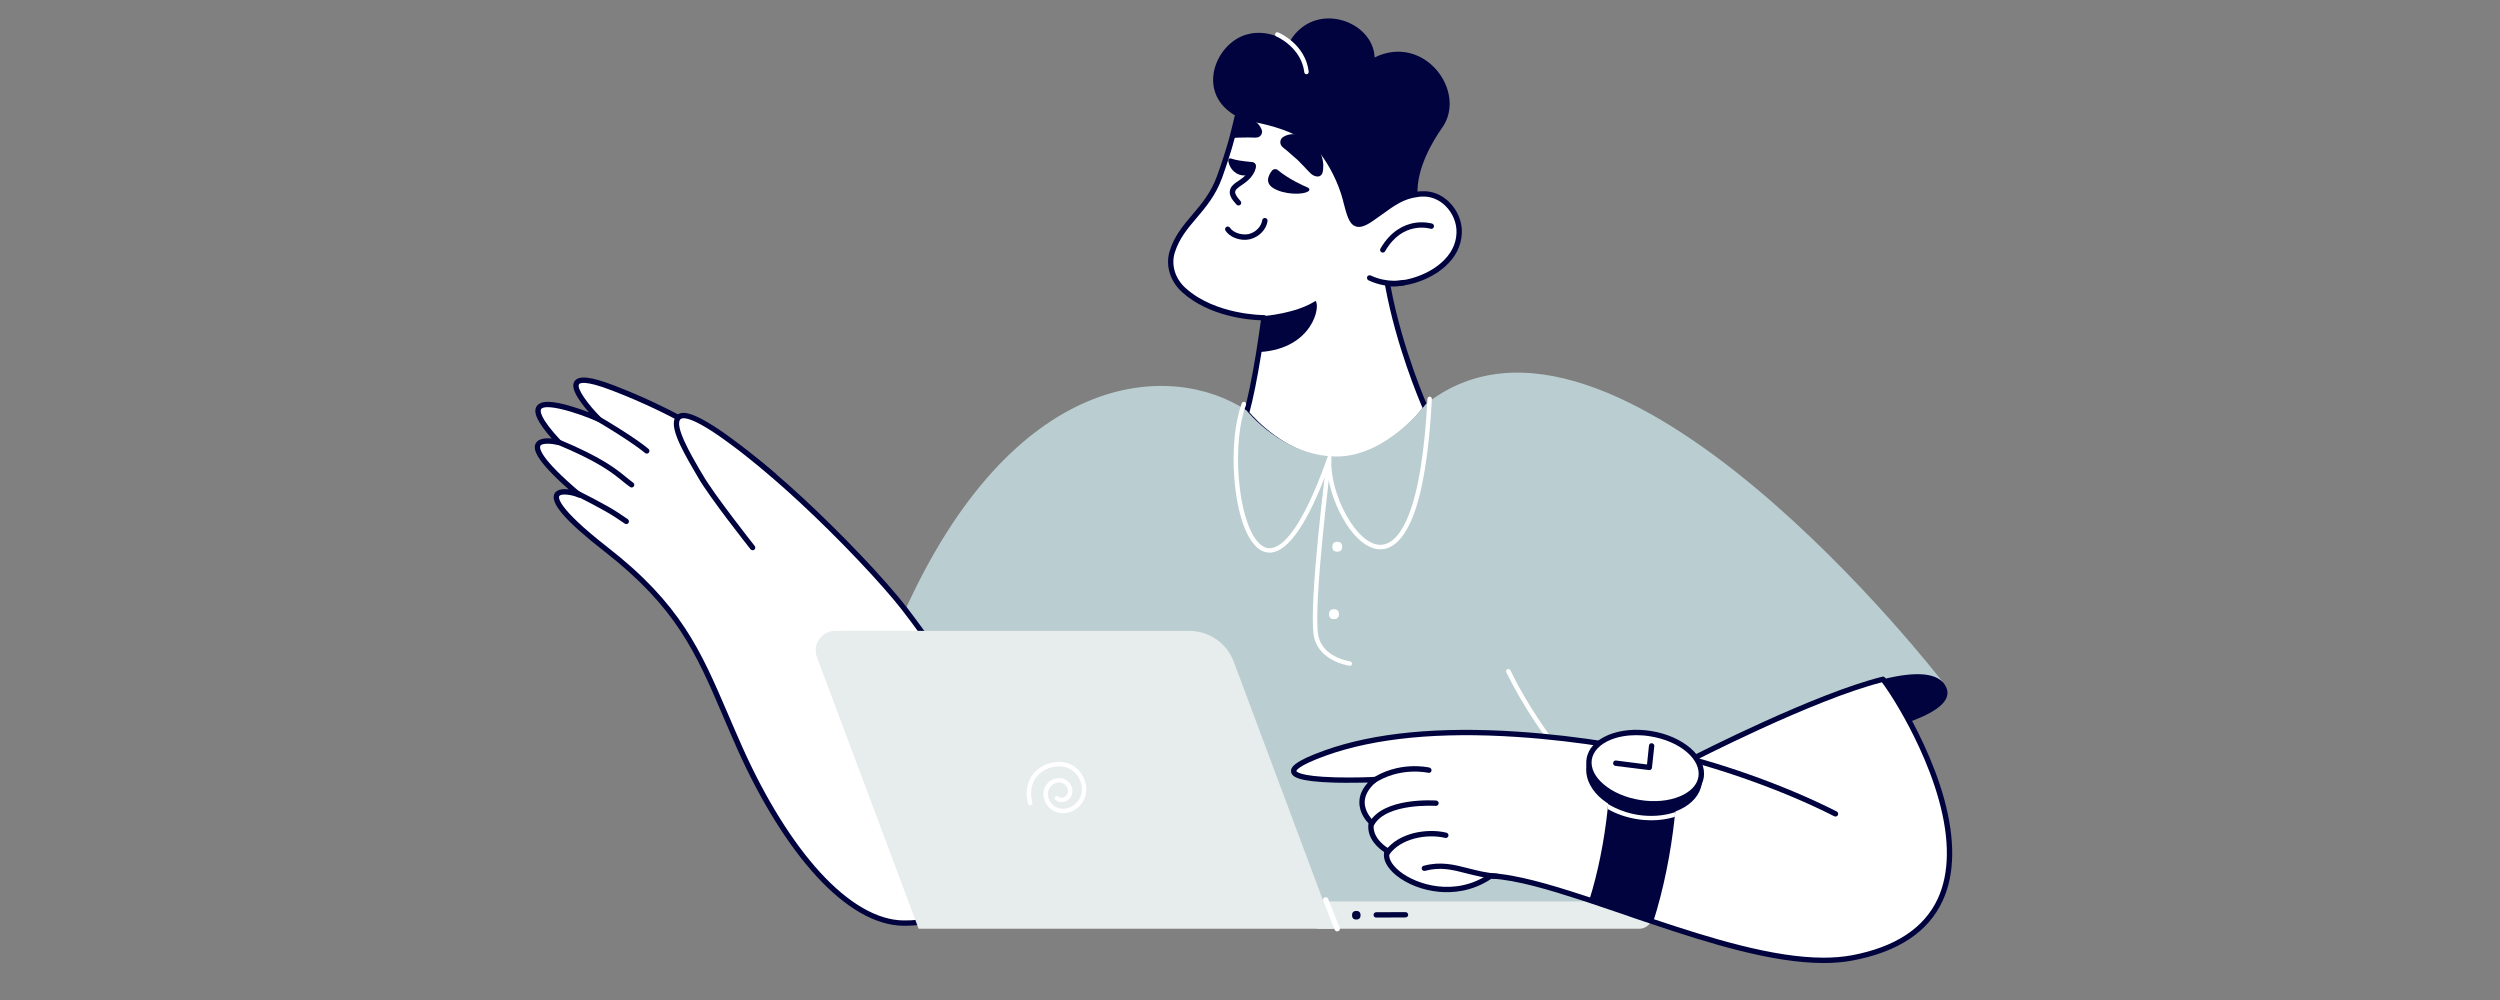 <svg version="1.2" preserveAspectRatio="xMidYMid meet" height="40" viewBox="0 0 75 30" zoomAndPan="magnify" width="100" xmlns:xlink="http://www.w3.org/1999/xlink" xmlns="http://www.w3.org/2000/svg"><rect x="0" y="0" width="75" height="30" fill="#808080" stroke="none"/><g id="a5e0d89404"><path d="M 43.262 3.836 C 42.984 4.227 42.488 5.059 42.527 5.828 C 42.527 5.836 42.527 5.844 42.527 5.852 C 41.836 6.012 40.352 7.32 40.352 7.32 C 40.352 7.32 39.852 6.586 39.223 5.754 C 39.172 5.688 39.117 5.617 39.062 5.551 C 38.66 5.023 38.211 4.48 37.812 4.074 C 37.551 3.812 37.312 3.605 37.117 3.5 C 37.113 3.5 37.113 3.5 37.109 3.496 C 35.855 2.82 36.445 1.316 37.387 1.039 C 37.742 0.93 38.254 0.973 38.66 1.301 C 38.672 1.277 38.688 1.25 38.703 1.227 C 39.445 0 41.199 0.621 41.238 1.723 C 42.73 0.992 44.031 2.758 43.262 3.836 Z M 43.262 3.836" style="stroke:none;fill-rule:nonzero;fill:#00033e;fill-opacity:1;"></path><path d="M 39.195 2.227 C 39.16 2.227 39.133 2.203 39.129 2.168 C 39.039 1.418 38.301 1.098 38.293 1.094 C 38.258 1.082 38.242 1.043 38.258 1.008 C 38.27 0.973 38.309 0.957 38.344 0.973 C 38.379 0.984 39.164 1.324 39.262 2.152 C 39.266 2.188 39.238 2.223 39.203 2.227 C 39.199 2.227 39.195 2.227 39.195 2.227 Z M 39.195 2.227" style="stroke:none;fill-rule:nonzero;fill:#ffffff;fill-opacity:1;"></path><path d="M 43.777 6.992 C 43.734 8.051 42.395 8.574 41.625 8.508 C 41.629 8.539 41.633 8.57 41.641 8.602 C 42 10.535 42.773 12.258 42.773 12.258 C 41.746 13.543 40.734 13.883 39.867 13.805 C 38.52 13.68 37.531 12.555 37.406 12.406 C 37.406 12.406 37.402 12.402 37.402 12.402 L 37.402 12.398 C 37.398 12.398 37.398 12.398 37.398 12.395 C 37.395 12.391 37.395 12.391 37.395 12.391 C 37.527 11.922 37.66 11.211 37.758 10.613 C 37.855 10.016 37.922 9.531 37.922 9.531 C 37.922 9.531 36.453 9.543 35.523 8.711 C 35.164 8.391 35.047 7.938 35.168 7.559 C 35.441 6.664 36.215 6.336 36.59 5.305 C 36.762 4.824 36.879 4.445 36.957 4.145 C 37.035 3.867 37.082 3.656 37.117 3.5 C 37.242 3.516 37.379 3.535 37.52 3.559 C 38.031 3.648 38.613 3.809 39.078 4.074 C 39.211 4.148 39.332 4.23 39.441 4.324 C 39.535 4.406 39.621 4.492 39.691 4.59 C 39.93 4.898 40.227 5.434 40.371 6.004 C 40.531 6.645 40.602 6.938 41.145 6.562 C 41.688 6.184 41.984 5.898 42.527 5.828 C 42.566 5.824 42.609 5.82 42.652 5.816 C 43.289 5.777 43.801 6.391 43.777 6.992 Z M 43.777 6.992" style="stroke:none;fill-rule:nonzero;fill:#ffffff;fill-opacity:1;"></path><path d="M 40.105 13.895 C 40.023 13.895 39.945 13.891 39.863 13.883 C 39.863 13.883 39.859 13.883 39.855 13.883 C 38.477 13.758 37.457 12.59 37.348 12.457 C 37.344 12.457 37.344 12.457 37.344 12.457 L 37.34 12.453 C 37.34 12.453 37.34 12.449 37.34 12.449 C 37.336 12.449 37.336 12.445 37.332 12.441 C 37.316 12.422 37.309 12.395 37.316 12.367 C 37.426 11.992 37.551 11.379 37.68 10.602 C 37.75 10.16 37.805 9.777 37.828 9.609 C 37.484 9.598 36.285 9.504 35.469 8.77 C 35.102 8.441 34.957 7.965 35.09 7.531 C 35.23 7.078 35.492 6.77 35.77 6.441 C 36.043 6.121 36.328 5.785 36.512 5.277 C 36.66 4.867 36.781 4.488 36.883 4.121 C 36.941 3.895 36.984 3.715 37.02 3.57 L 37.039 3.484 C 37.051 3.445 37.086 3.418 37.125 3.422 C 37.262 3.438 37.398 3.457 37.535 3.48 C 37.973 3.559 38.605 3.711 39.121 4.004 C 39.121 4.004 39.121 4.008 39.121 4.008 C 39.262 4.086 39.383 4.172 39.492 4.262 C 39.492 4.262 39.492 4.266 39.492 4.266 C 39.594 4.352 39.684 4.441 39.758 4.539 C 39.992 4.848 40.297 5.387 40.449 5.984 L 40.453 6.004 C 40.539 6.336 40.605 6.598 40.719 6.641 C 40.793 6.668 40.918 6.621 41.098 6.496 C 41.195 6.426 41.285 6.363 41.367 6.301 C 41.766 6.016 42.051 5.809 42.516 5.75 C 42.555 5.742 42.598 5.738 42.645 5.738 C 42.949 5.719 43.242 5.832 43.473 6.059 C 43.727 6.309 43.871 6.656 43.855 6.996 C 43.84 7.375 43.664 7.723 43.344 8.004 C 42.859 8.43 42.188 8.605 41.719 8.594 C 42.074 10.492 42.836 12.207 42.844 12.223 C 42.855 12.25 42.852 12.285 42.836 12.309 C 41.996 13.363 41.078 13.895 40.105 13.895 Z M 39.891 13.727 C 39.902 13.73 39.914 13.738 39.926 13.746 C 39.914 13.738 39.902 13.73 39.891 13.727 Z M 39.875 13.723 C 40.871 13.812 41.812 13.316 42.68 12.246 C 42.555 11.961 41.887 10.367 41.562 8.617 C 41.555 8.59 41.551 8.562 41.547 8.535 L 41.543 8.523 C 41.539 8.5 41.547 8.473 41.562 8.453 C 41.582 8.438 41.605 8.426 41.629 8.43 C 42.078 8.469 42.773 8.293 43.238 7.883 C 43.527 7.629 43.684 7.328 43.695 6.988 C 43.707 6.695 43.582 6.391 43.363 6.176 C 43.164 5.98 42.91 5.883 42.656 5.898 C 42.613 5.898 42.574 5.902 42.535 5.91 C 42.113 5.961 41.84 6.16 41.461 6.434 C 41.375 6.496 41.289 6.559 41.191 6.625 C 40.957 6.789 40.793 6.84 40.664 6.789 C 40.469 6.719 40.402 6.449 40.297 6.047 L 40.293 6.023 C 40.145 5.449 39.855 4.934 39.629 4.637 C 39.562 4.551 39.48 4.465 39.387 4.387 C 39.387 4.387 39.387 4.383 39.387 4.383 C 39.285 4.301 39.168 4.219 39.039 4.145 C 39.039 4.145 39.039 4.145 39.035 4.141 C 38.543 3.859 37.934 3.715 37.508 3.641 C 37.398 3.621 37.289 3.605 37.18 3.59 L 37.176 3.609 C 37.141 3.754 37.098 3.938 37.035 4.164 C 36.938 4.535 36.812 4.914 36.664 5.332 C 36.469 5.867 36.176 6.211 35.891 6.547 C 35.625 6.859 35.375 7.156 35.242 7.582 C 35.129 7.953 35.254 8.363 35.574 8.648 C 36.473 9.453 37.906 9.453 37.922 9.453 C 37.945 9.453 37.965 9.461 37.98 9.48 C 37.996 9.496 38.004 9.52 38 9.543 C 38 9.547 37.934 10.035 37.836 10.625 C 37.711 11.395 37.59 11.98 37.484 12.371 C 37.645 12.559 38.602 13.609 39.875 13.723 Z M 43.777 6.992 Z M 43.777 6.992" style="stroke:none;fill-rule:nonzero;fill:#00033e;fill-opacity:1;"></path><path d="M 39.676 5.176 L 39.691 5.109 C 39.691 5.09 39.695 5.07 39.695 5.055 C 39.699 5.016 39.699 4.977 39.699 4.938 C 39.695 4.863 39.68 4.789 39.66 4.715 C 39.617 4.566 39.535 4.426 39.422 4.305 C 39.363 4.242 39.297 4.188 39.227 4.145 C 39.152 4.102 39.074 4.066 38.988 4.047 C 38.906 4.027 38.82 4.02 38.742 4.027 C 38.66 4.035 38.578 4.059 38.508 4.102 C 38.414 4.152 38.383 4.27 38.434 4.359 C 38.445 4.379 38.457 4.395 38.473 4.406 L 38.496 4.43 C 38.551 4.477 38.594 4.512 38.637 4.543 C 38.676 4.578 38.711 4.609 38.742 4.637 C 38.805 4.691 38.863 4.742 38.926 4.797 C 38.984 4.852 39.047 4.918 39.117 4.992 L 39.227 5.109 C 39.246 5.129 39.266 5.152 39.289 5.172 C 39.336 5.223 39.387 5.262 39.457 5.285 C 39.492 5.293 39.527 5.297 39.562 5.293 C 39.609 5.281 39.648 5.25 39.668 5.203 C 39.672 5.195 39.676 5.184 39.676 5.176 Z M 39.676 5.176" style="stroke:none;fill-rule:nonzero;fill:#00033e;fill-opacity:1;"></path><path d="M 39.246 5.633 C 39.078 5.559 38.676 5.383 38.328 5.098 C 38.277 5.059 38.207 5.066 38.164 5.113 C 38.062 5.242 37.934 5.477 38.195 5.641 C 38.516 5.844 39.105 5.855 39.262 5.73 C 39.293 5.703 39.285 5.652 39.246 5.633 Z M 39.246 5.633" style="stroke:none;fill-rule:nonzero;fill:#00033e;fill-opacity:1;"></path><path d="M 36.926 4.754 C 37.102 4.812 37.234 4.828 37.57 4.863 C 37.633 4.867 37.68 4.922 37.672 4.984 C 37.66 5.148 37.547 5.289 37.285 5.262 C 36.996 5.23 36.863 4.98 36.848 4.812 C 36.844 4.77 36.887 4.738 36.926 4.754 Z M 36.926 4.754" style="stroke:none;fill-rule:nonzero;fill:#00033e;fill-opacity:1;"></path><path d="M 41.828 8.586 C 41.633 8.586 41.355 8.551 41.055 8.41 C 41.016 8.391 41 8.344 41.016 8.301 C 41.035 8.262 41.086 8.246 41.125 8.266 C 41.641 8.508 42.09 8.398 42.094 8.398 C 42.137 8.387 42.18 8.414 42.191 8.457 C 42.203 8.5 42.176 8.543 42.133 8.555 C 42.125 8.559 42.008 8.586 41.828 8.586 Z M 41.828 8.586" style="stroke:none;fill-rule:nonzero;fill:#00033e;fill-opacity:1;"></path><path d="M 37.812 4.074 C 37.793 4.094 37.773 4.105 37.75 4.117 C 37.73 4.121 37.715 4.125 37.695 4.125 L 37.664 4.129 C 37.602 4.129 37.551 4.125 37.504 4.125 C 37.457 4.121 37.414 4.125 37.375 4.125 C 37.297 4.125 37.23 4.125 37.156 4.129 C 37.094 4.129 37.031 4.137 36.957 4.145 C 37.035 3.867 37.082 3.656 37.117 3.5 C 37.113 3.5 37.113 3.5 37.109 3.496 C 37.184 3.492 37.258 3.492 37.332 3.504 C 37.398 3.516 37.461 3.531 37.52 3.559 C 37.531 3.566 37.543 3.57 37.551 3.574 C 37.621 3.609 37.68 3.656 37.734 3.707 C 37.785 3.762 37.824 3.824 37.852 3.895 C 37.875 3.961 37.859 4.027 37.812 4.074 Z M 37.812 4.074" style="stroke:none;fill-rule:nonzero;fill:#00033e;fill-opacity:1;"></path><path d="M 37.82 10.559 C 37.797 10.559 37.777 10.559 37.758 10.559 C 37.855 9.961 37.922 9.48 37.922 9.48 C 37.922 9.48 38.887 9.406 39.465 9.027 C 39.625 9.18 39.379 10.449 37.82 10.559 Z M 37.82 10.559" style="stroke:none;fill-rule:nonzero;fill:#00033e;fill-opacity:1;"></path><path d="M 37.344 7.195 C 37.129 7.195 36.891 7.105 36.766 6.922 C 36.742 6.883 36.75 6.832 36.789 6.809 C 36.824 6.785 36.875 6.793 36.898 6.832 C 37.012 7 37.285 7.062 37.469 7.02 C 37.676 6.965 37.836 6.801 37.867 6.605 C 37.875 6.562 37.914 6.535 37.957 6.539 C 38.004 6.547 38.031 6.586 38.027 6.633 C 37.988 6.887 37.777 7.105 37.504 7.176 C 37.453 7.188 37.398 7.195 37.344 7.195 Z M 37.344 7.195" style="stroke:none;fill-rule:nonzero;fill:#00033e;fill-opacity:1;"></path><path d="M 41.484 7.578 C 41.469 7.578 41.457 7.574 41.441 7.566 C 41.406 7.543 41.391 7.496 41.414 7.457 C 41.723 6.922 42.125 6.746 42.41 6.691 C 42.719 6.633 42.953 6.707 42.965 6.707 C 43.004 6.723 43.031 6.766 43.016 6.809 C 43.004 6.852 42.957 6.875 42.918 6.863 C 42.883 6.852 42.078 6.621 41.555 7.535 C 41.539 7.562 41.512 7.578 41.484 7.578 Z M 41.484 7.578" style="stroke:none;fill-rule:nonzero;fill:#00033e;fill-opacity:1;"></path><path d="M 37.156 6.164 C 37.133 6.164 37.113 6.156 37.098 6.141 C 36.941 5.973 36.879 5.848 36.895 5.734 C 36.91 5.586 37.043 5.496 37.199 5.395 C 37.52 5.176 37.516 4.984 37.512 4.98 C 37.508 4.938 37.539 4.898 37.586 4.895 C 37.629 4.891 37.668 4.922 37.672 4.969 C 37.676 4.996 37.691 5.254 37.289 5.527 C 37.148 5.621 37.062 5.684 37.055 5.754 C 37.047 5.812 37.102 5.906 37.215 6.031 C 37.246 6.062 37.242 6.113 37.211 6.145 C 37.195 6.156 37.176 6.164 37.156 6.164 Z M 37.156 6.164" style="stroke:none;fill-rule:nonzero;fill:#00033e;fill-opacity:1;"></path><path d="M 27.094 18.438 C 28.969 20.098 33.035 27.668 31.027 27.668 C 29.527 27.672 27.094 24.805 27.094 18.438 Z M 27.094 18.438" style="stroke:none;fill-rule:nonzero;fill:#00033e;fill-opacity:1;"></path><path d="M 50.664 22.824 C 52.938 21.727 57.27 19.27 58.289 20.469 C 59.625 22.051 50.664 22.824 50.664 22.824 Z M 50.664 22.824" style="stroke:none;fill-rule:nonzero;fill:#00033e;fill-opacity:1;"></path><path d="M 37.395 12.312 C 35.121 10.812 30.387 11.055 27.094 18.438 C 28.379 19.562 33.035 27.16 31.027 27.668 L 48.645 27.668 L 47.91 24.457 C 47.91 24.457 56.949 19.027 58.289 20.469 C 58.289 20.469 48.418 7.656 42.773 12.125 C 42.773 12.125 41.605 13.695 40.102 13.695 C 38.496 13.695 37.395 12.312 37.395 12.312 Z M 37.395 12.312" style="stroke:none;fill-rule:nonzero;fill:#bacdd0;fill-opacity:1;"></path><path d="M 38.086 16.578 C 37.914 16.578 37.754 16.492 37.613 16.32 C 37.312 15.965 37.102 15.254 37.031 14.367 C 36.961 13.504 37.047 12.656 37.254 12.098 C 37.266 12.062 37.305 12.047 37.34 12.059 C 37.375 12.07 37.391 12.109 37.379 12.145 C 37.176 12.688 37.098 13.512 37.164 14.355 C 37.234 15.203 37.438 15.906 37.715 16.234 C 37.852 16.398 38 16.469 38.156 16.441 C 38.496 16.379 39.055 15.867 39.805 13.773 L 39.949 13.379 L 39.938 13.797 C 39.922 14.293 40.094 14.93 40.387 15.453 C 40.688 16 41.062 16.332 41.391 16.344 C 41.812 16.359 42.098 15.867 42.262 15.449 C 42.555 14.703 42.742 13.527 42.824 11.961 C 42.824 11.926 42.855 11.898 42.895 11.898 C 42.93 11.902 42.957 11.934 42.957 11.969 C 42.875 13.551 42.684 14.738 42.387 15.5 C 42.207 15.949 41.898 16.48 41.41 16.48 C 41.402 16.48 41.395 16.48 41.387 16.48 C 41.004 16.465 40.598 16.113 40.27 15.52 C 40.027 15.086 39.867 14.578 39.816 14.129 C 39.238 15.66 38.688 16.48 38.18 16.57 C 38.148 16.578 38.117 16.578 38.086 16.578 Z M 38.086 16.578" style="stroke:none;fill-rule:nonzero;fill:#ffffff;fill-opacity:1;"></path><path d="M 40.266 16.402 C 40.266 16.504 40.215 16.551 40.117 16.551 C 40.02 16.551 39.969 16.504 39.969 16.402 C 39.969 16.305 40.02 16.254 40.117 16.254 C 40.215 16.254 40.266 16.305 40.266 16.402 Z M 40.266 16.402" style="stroke:none;fill-rule:nonzero;fill:#ffffff;fill-opacity:1;"></path><path d="M 40.168 18.426 C 40.168 18.523 40.117 18.574 40.02 18.574 C 39.918 18.574 39.871 18.523 39.871 18.426 C 39.871 18.328 39.918 18.277 40.02 18.277 C 40.117 18.277 40.168 18.328 40.168 18.426 Z M 40.168 18.426" style="stroke:none;fill-rule:nonzero;fill:#ffffff;fill-opacity:1;"></path><path d="M 40.492 19.977 C 40.492 19.977 40.488 19.977 40.484 19.973 C 40.477 19.973 39.531 19.84 39.41 19.051 C 39.262 18.062 39.781 13.961 39.805 13.789 C 39.809 13.75 39.84 13.727 39.879 13.73 C 39.914 13.734 39.941 13.766 39.938 13.805 C 39.93 13.848 39.398 18.059 39.543 19.031 C 39.648 19.723 40.492 19.84 40.504 19.84 C 40.539 19.848 40.566 19.879 40.559 19.918 C 40.555 19.949 40.527 19.977 40.492 19.977 Z M 40.492 19.977" style="stroke:none;fill-rule:nonzero;fill:#ffffff;fill-opacity:1;"></path><path d="M 48.004 24.055 C 47.984 24.055 47.969 24.051 47.953 24.035 C 47.938 24.02 46.223 22.293 45.188 20.164 C 45.172 20.133 45.184 20.094 45.219 20.074 C 45.25 20.059 45.289 20.074 45.309 20.105 C 46.332 22.211 48.031 23.926 48.051 23.941 C 48.074 23.969 48.074 24.012 48.051 24.035 C 48.035 24.051 48.02 24.055 48.004 24.055 Z M 48.004 24.055" style="stroke:none;fill-rule:nonzero;fill:#ffffff;fill-opacity:1;"></path><path d="M 31.254 27.535 C 31.238 27.535 31.219 27.527 31.207 27.512 C 31.18 27.484 31.184 27.441 31.211 27.418 C 32.875 25.887 34.195 22.477 34.508 20.605 C 34.512 20.57 34.547 20.547 34.582 20.551 C 34.621 20.559 34.645 20.594 34.637 20.629 C 34.324 22.52 32.988 25.965 31.301 27.516 C 31.289 27.527 31.27 27.535 31.254 27.535 Z M 31.254 27.535" style="stroke:none;fill-rule:nonzero;fill:#ffffff;fill-opacity:1;"></path><path d="M 31.301 25.648 C 31.289 25.664 30.961 26.008 30.426 26.414 C 30.355 26.469 30.277 26.523 30.199 26.578 C 29.418 27.133 28.293 27.715 27.094 27.695 C 25.438 27.668 23.59 25.555 22.199 22.449 C 21.113 20.027 20.727 18.465 18.188 16.484 C 15.688 14.539 16.98 14.664 17.383 14.852 C 14.969 12.816 16.77 13.273 16.77 13.273 C 14.844 11.215 17.973 12.578 17.973 12.578 C 17.973 12.578 16.16 10.777 18.398 11.641 C 20.273 12.363 21.395 13.141 21.395 13.141 C 22.066 12.926 25.844 16.598 27.16 18.297 C 27.242 18.406 27.32 18.508 27.391 18.598 C 27.633 18.922 27.859 19.238 28.074 19.547 C 28.078 19.551 28.082 19.559 28.086 19.562 C 28.504 20.16 28.871 20.727 29.191 21.254 C 30.824 23.934 31.301 25.648 31.301 25.648 Z M 31.301 25.648" style="stroke:none;fill-rule:nonzero;fill:#ffffff;fill-opacity:1;"></path><path d="M 27.152 27.773 C 27.133 27.773 27.113 27.773 27.094 27.773 C 26.273 27.762 25.371 27.246 24.488 26.281 C 23.645 25.359 22.824 24.047 22.125 22.484 C 21.969 22.133 21.828 21.805 21.691 21.484 C 20.883 19.594 20.297 18.23 18.137 16.547 C 16.953 15.625 16.477 15.07 16.641 14.797 C 16.715 14.68 16.887 14.66 17.059 14.68 C 16.02 13.762 15.992 13.453 16.07 13.305 C 16.148 13.152 16.371 13.137 16.551 13.156 C 16.117 12.66 15.98 12.359 16.105 12.18 C 16.227 12.008 16.57 12.012 17.184 12.203 C 17.359 12.254 17.527 12.316 17.668 12.371 C 17.617 12.312 17.562 12.246 17.512 12.18 C 17.23 11.82 17.141 11.586 17.234 11.441 C 17.355 11.254 17.723 11.293 18.43 11.566 C 20.121 12.219 21.223 12.926 21.414 13.055 C 21.543 13.031 21.801 13.086 22.441 13.551 C 22.887 13.875 23.457 14.355 24.09 14.941 C 25.281 16.043 26.57 17.402 27.223 18.246 C 27.223 18.246 27.223 18.25 27.227 18.25 C 27.309 18.359 27.387 18.461 27.453 18.551 C 27.691 18.867 27.922 19.188 28.141 19.5 C 28.145 19.508 28.148 19.512 28.152 19.516 C 28.543 20.078 28.918 20.648 29.258 21.211 C 30.555 23.34 31.211 25.031 31.379 25.629 C 31.387 25.656 31.379 25.688 31.359 25.707 C 31.336 25.73 31.008 26.074 30.477 26.477 C 30.402 26.535 30.324 26.59 30.246 26.645 C 29.512 27.164 28.383 27.773 27.152 27.773 Z M 16.941 14.836 C 16.859 14.836 16.801 14.848 16.777 14.883 C 16.762 14.91 16.656 15.191 18.234 16.422 C 20.426 18.129 21.02 19.512 21.84 21.422 C 21.977 21.738 22.117 22.07 22.273 22.418 C 22.965 23.965 23.773 25.262 24.605 26.172 C 25.457 27.102 26.32 27.602 27.098 27.613 C 28.305 27.633 29.426 27.027 30.152 26.516 C 30.23 26.461 30.305 26.406 30.379 26.348 C 30.816 26.02 31.117 25.723 31.211 25.629 C 31.027 25 30.379 23.355 29.121 21.297 C 28.781 20.734 28.41 20.168 28.02 19.609 C 28.016 19.602 28.012 19.598 28.012 19.594 C 27.789 19.277 27.559 18.961 27.324 18.645 C 27.258 18.555 27.18 18.453 27.094 18.344 C 27.094 18.344 27.094 18.344 27.094 18.34 C 26.445 17.504 25.164 16.156 23.98 15.059 C 21.945 13.176 21.492 13.195 21.422 13.215 C 21.398 13.223 21.371 13.219 21.352 13.207 C 21.34 13.199 20.211 12.426 18.371 11.719 C 17.516 11.387 17.387 11.5 17.371 11.527 C 17.289 11.652 17.645 12.141 18.027 12.523 C 18.055 12.547 18.059 12.59 18.039 12.625 C 18.016 12.656 17.977 12.668 17.941 12.652 C 17.215 12.336 16.355 12.102 16.234 12.273 C 16.207 12.312 16.16 12.508 16.828 13.219 C 16.852 13.246 16.855 13.285 16.836 13.316 C 16.82 13.344 16.781 13.359 16.75 13.352 C 16.555 13.305 16.258 13.285 16.211 13.375 C 16.18 13.438 16.172 13.727 17.434 14.793 C 17.465 14.816 17.473 14.863 17.449 14.895 C 17.43 14.93 17.387 14.941 17.348 14.926 C 17.23 14.871 17.062 14.836 16.941 14.836 Z M 16.941 14.836" style="stroke:none;fill-rule:nonzero;fill:#00033e;fill-opacity:1;"></path><path d="M 18.789 15.723 C 18.773 15.723 18.758 15.719 18.742 15.707 C 18.324 15.422 18.172 15.324 17.148 14.805 C 17.109 14.785 17.094 14.734 17.113 14.695 C 17.133 14.656 17.184 14.641 17.223 14.66 C 18.254 15.184 18.406 15.281 18.832 15.574 C 18.871 15.602 18.879 15.652 18.855 15.688 C 18.84 15.711 18.812 15.723 18.789 15.723 Z M 18.789 15.723" style="stroke:none;fill-rule:nonzero;fill:#00033e;fill-opacity:1;"></path><path d="M 18.949 14.625 C 18.934 14.625 18.914 14.621 18.902 14.609 C 18.824 14.555 18.754 14.496 18.68 14.438 C 18.383 14.195 17.977 13.859 16.699 13.328 C 16.656 13.312 16.641 13.266 16.656 13.223 C 16.672 13.184 16.719 13.164 16.762 13.18 C 18.059 13.723 18.477 14.062 18.781 14.312 C 18.855 14.371 18.922 14.43 18.996 14.48 C 19.031 14.504 19.039 14.555 19.016 14.59 C 19 14.613 18.973 14.625 18.949 14.625 Z M 18.949 14.625" style="stroke:none;fill-rule:nonzero;fill:#00033e;fill-opacity:1;"></path><path d="M 19.402 13.609 C 19.383 13.609 19.367 13.602 19.352 13.59 C 19.348 13.586 18.953 13.246 17.77 12.555 C 17.73 12.531 17.719 12.484 17.738 12.445 C 17.762 12.406 17.812 12.395 17.852 12.418 C 19.051 13.117 19.441 13.453 19.457 13.469 C 19.488 13.496 19.492 13.547 19.465 13.582 C 19.449 13.598 19.426 13.609 19.402 13.609 Z M 19.402 13.609" style="stroke:none;fill-rule:nonzero;fill:#00033e;fill-opacity:1;"></path><path d="M 49.531 27.645 C 49.465 27.777 49.328 27.863 49.168 27.863 L 39.508 27.863 C 39.426 27.586 39.34 27.312 39.242 27.043 L 47.738 27.043 C 47.789 27.055 47.836 27.074 47.883 27.09 C 47.965 27.113 48.051 27.141 48.133 27.172 C 48.582 27.32 49.055 27.48 49.531 27.645 Z M 49.531 27.645" style="stroke:none;fill-rule:nonzero;fill:#e7eced;fill-opacity:1;"></path><path d="M 40.117 27.941 C 40.082 27.941 40.055 27.922 40.039 27.891 L 39.695 27.023 C 39.68 26.984 39.699 26.938 39.738 26.922 C 39.781 26.906 39.828 26.926 39.844 26.965 L 40.191 27.832 C 40.207 27.875 40.188 27.922 40.145 27.938 C 40.137 27.941 40.125 27.941 40.117 27.941 Z M 40.117 27.941" style="stroke:none;fill-rule:nonzero;fill:#ffffff;fill-opacity:1;"></path><path d="M 40.008 27.863 L 27.559 27.863 L 24.508 19.715 C 24.367 19.336 24.648 18.926 25.059 18.926 L 35.68 18.926 C 36.273 18.926 36.801 19.293 37.012 19.848 Z M 40.008 27.863" style="stroke:none;fill-rule:nonzero;fill:#e7eced;fill-opacity:1;"></path><path d="M 40.816 27.457 C 40.816 27.543 40.773 27.586 40.688 27.586 C 40.605 27.586 40.562 27.543 40.562 27.457 C 40.562 27.371 40.605 27.328 40.688 27.328 C 40.773 27.328 40.816 27.371 40.816 27.457 Z M 40.816 27.457" style="stroke:none;fill-rule:nonzero;fill:#00033e;fill-opacity:1;"></path><path d="M 41.285 27.527 C 41.242 27.527 41.207 27.492 41.207 27.449 C 41.207 27.402 41.242 27.367 41.285 27.367 L 42.164 27.363 C 42.207 27.363 42.242 27.398 42.246 27.445 C 42.246 27.488 42.207 27.523 42.164 27.523 L 41.289 27.527 C 41.285 27.527 41.285 27.527 41.285 27.527 Z M 41.285 27.527" style="stroke:none;fill-rule:nonzero;fill:#00033e;fill-opacity:1;"></path><path d="M 31.891 24.398 C 31.77 24.398 31.648 24.359 31.551 24.289 C 31.422 24.199 31.336 24.062 31.309 23.906 C 31.285 23.777 31.316 23.648 31.391 23.543 C 31.465 23.438 31.578 23.367 31.707 23.348 C 31.926 23.309 32.133 23.457 32.168 23.676 C 32.184 23.762 32.164 23.852 32.113 23.926 C 32.062 23.996 31.984 24.047 31.895 24.062 C 31.816 24.074 31.734 24.055 31.668 24 C 31.641 23.977 31.637 23.934 31.66 23.906 C 31.684 23.879 31.727 23.875 31.754 23.898 C 31.789 23.926 31.832 23.938 31.875 23.93 C 31.926 23.922 31.973 23.891 32.004 23.848 C 32.035 23.805 32.047 23.75 32.039 23.695 C 32.012 23.551 31.875 23.453 31.727 23.477 C 31.637 23.492 31.555 23.543 31.5 23.621 C 31.445 23.699 31.426 23.793 31.441 23.883 C 31.461 24.004 31.527 24.109 31.625 24.18 C 31.727 24.25 31.848 24.277 31.969 24.258 C 32.285 24.203 32.504 23.898 32.449 23.578 C 32.379 23.172 32.039 22.934 31.629 23.004 C 31.379 23.047 31.176 23.176 31.055 23.363 C 30.93 23.562 30.898 23.816 30.973 24.078 C 30.98 24.113 30.961 24.152 30.926 24.16 C 30.891 24.172 30.852 24.148 30.844 24.113 C 30.762 23.812 30.797 23.523 30.941 23.293 C 31.086 23.07 31.32 22.922 31.605 22.871 C 32.09 22.789 32.496 23.078 32.578 23.559 C 32.648 23.949 32.383 24.324 31.988 24.391 C 31.957 24.395 31.922 24.398 31.891 24.398 Z M 31.891 24.398" style="stroke:none;fill-rule:nonzero;fill:#ffffff;fill-opacity:1;"></path><path d="M 55.559 28.738 C 53.973 29.035 51.723 28.367 49.598 27.652 C 49.516 27.625 49.434 27.598 49.348 27.57 C 48.777 27.375 48.215 27.18 47.68 27 C 47.598 26.973 47.512 26.945 47.43 26.918 C 46.367 26.57 45.422 26.309 44.727 26.277 C 43.254 27.293 41.355 26.168 41.621 25.527 C 41.621 25.527 41.031 25.207 41.141 24.672 C 41.141 24.672 40.445 24.055 41.246 23.387 C 41.246 23.387 36.941 23.594 39.777 22.586 C 43.191 21.367 48.25 22.289 50.023 22.676 C 50.047 22.68 50.066 22.684 50.09 22.691 C 50.457 22.77 50.664 22.824 50.664 22.824 C 50.738 22.789 54.402 20.895 56.488 20.379 C 56.605 20.523 56.824 20.84 57.07 21.27 C 58.254 23.305 60.156 27.875 55.559 28.738 Z M 55.559 28.738" style="stroke:none;fill-rule:nonzero;fill:#ffffff;fill-opacity:1;"></path><path d="M 54.711 28.891 C 53.176 28.891 51.277 28.301 49.57 27.727 C 49.488 27.699 49.406 27.672 49.324 27.645 C 49.113 27.574 48.902 27.504 48.699 27.43 C 48.336 27.309 47.992 27.191 47.656 27.078 C 47.57 27.051 47.488 27.023 47.406 26.996 C 46.504 26.703 45.484 26.395 44.746 26.359 C 44.16 26.754 43.562 26.793 43.164 26.754 C 42.68 26.707 42.215 26.527 41.887 26.262 C 41.609 26.035 41.477 25.781 41.527 25.562 C 41.375 25.465 40.988 25.16 41.055 24.699 C 40.973 24.617 40.777 24.379 40.781 24.062 C 40.781 23.855 40.871 23.66 41.039 23.477 C 40.812 23.48 40.434 23.488 40.055 23.48 C 38.941 23.449 38.762 23.305 38.734 23.164 C 38.707 23.027 38.805 22.844 39.75 22.508 C 41.227 21.98 43.172 21.793 45.52 21.949 C 47.453 22.074 49.184 22.41 50.039 22.598 L 50.105 22.613 C 50.395 22.676 50.586 22.723 50.656 22.738 C 50.992 22.566 54.465 20.797 56.469 20.301 C 56.5 20.293 56.531 20.305 56.551 20.328 C 56.668 20.473 56.879 20.781 57.137 21.223 C 57.137 21.227 57.141 21.227 57.141 21.23 C 57.445 21.754 58.004 22.809 58.324 23.965 C 58.66 25.195 58.648 26.223 58.281 27.02 C 57.852 27.957 56.941 28.559 55.574 28.816 C 55.305 28.867 55.016 28.891 54.711 28.891 Z M 44.727 26.195 C 45.488 26.23 46.531 26.543 47.457 26.844 C 47.539 26.871 47.621 26.898 47.707 26.926 C 48.043 27.039 48.387 27.156 48.75 27.281 C 48.957 27.352 49.164 27.422 49.375 27.492 C 49.457 27.52 49.539 27.547 49.621 27.578 C 51.316 28.145 53.203 28.73 54.707 28.73 C 55.004 28.73 55.285 28.707 55.547 28.66 C 56.859 28.414 57.73 27.84 58.137 26.953 C 58.484 26.191 58.496 25.199 58.168 24.008 C 57.855 22.871 57.305 21.836 57.004 21.316 C 57.004 21.312 57.004 21.312 57 21.309 C 56.77 20.91 56.57 20.617 56.457 20.469 C 54.371 21 50.738 22.875 50.703 22.895 C 50.695 22.898 50.691 22.902 50.684 22.902 C 50.672 22.906 50.656 22.906 50.645 22.902 C 50.641 22.902 50.434 22.848 50.074 22.77 L 50.004 22.754 C 49.152 22.566 47.434 22.234 45.512 22.109 C 43.184 21.953 41.262 22.141 39.801 22.66 C 38.875 22.992 38.891 23.133 38.891 23.133 C 38.891 23.133 38.934 23.289 40.059 23.32 C 40.648 23.336 41.238 23.309 41.242 23.305 C 41.277 23.305 41.309 23.324 41.32 23.359 C 41.336 23.391 41.324 23.426 41.297 23.449 C 41.062 23.645 40.945 23.852 40.941 24.062 C 40.938 24.379 41.191 24.609 41.191 24.609 C 41.215 24.629 41.223 24.66 41.219 24.688 C 41.125 25.156 41.656 25.453 41.66 25.457 C 41.695 25.477 41.711 25.52 41.695 25.559 C 41.629 25.719 41.738 25.934 41.988 26.137 C 42.484 26.539 43.656 26.918 44.68 26.211 C 44.691 26.199 44.707 26.195 44.727 26.195 Z M 44.727 26.195" style="stroke:none;fill-rule:nonzero;fill:#00033e;fill-opacity:1;"></path><path d="M 49.715 22.516 C 51.508 22.918 53.488 23.613 55.066 24.418" style="stroke:none;fill-rule:nonzero;fill:#ffffff;fill-opacity:1;"></path><path d="M 55.066 24.496 C 55.051 24.496 55.039 24.492 55.027 24.488 C 53.492 23.707 51.496 23 49.695 22.594 C 49.652 22.586 49.625 22.543 49.637 22.5 C 49.645 22.457 49.688 22.43 49.73 22.438 C 51.57 22.852 53.527 23.547 55.102 24.344 C 55.141 24.363 55.156 24.414 55.137 24.453 C 55.121 24.48 55.094 24.496 55.066 24.496 Z M 55.066 24.496" style="stroke:none;fill-rule:nonzero;fill:#00033e;fill-opacity:1;"></path><path d="M 41.152 23.535 C 41.129 23.535 41.102 23.52 41.086 23.5 C 41.062 23.461 41.07 23.41 41.109 23.387 C 41.957 22.812 42.848 23.02 42.883 23.027 C 42.926 23.039 42.953 23.082 42.945 23.125 C 42.934 23.168 42.891 23.195 42.848 23.184 C 42.84 23.184 41.988 22.984 41.199 23.52 C 41.184 23.531 41.168 23.535 41.152 23.535 Z M 41.152 23.535" style="stroke:none;fill-rule:nonzero;fill:#00033e;fill-opacity:1;"></path><path d="M 41.152 24.793 C 41.141 24.793 41.125 24.789 41.113 24.781 C 41.074 24.758 41.062 24.711 41.082 24.672 C 41.504 23.914 43.02 24.012 43.086 24.016 C 43.129 24.02 43.164 24.059 43.16 24.102 C 43.156 24.145 43.117 24.18 43.074 24.176 C 43.059 24.176 41.594 24.082 41.223 24.75 C 41.207 24.777 41.18 24.793 41.152 24.793 Z M 41.152 24.793" style="stroke:none;fill-rule:nonzero;fill:#00033e;fill-opacity:1;"></path><path d="M 41.609 25.676 C 41.594 25.676 41.578 25.668 41.562 25.66 C 41.527 25.633 41.516 25.586 41.543 25.547 C 41.773 25.215 42.137 25.066 42.402 24.996 C 42.727 24.914 43.086 24.906 43.391 24.98 C 43.438 24.992 43.461 25.035 43.453 25.078 C 43.441 25.121 43.398 25.148 43.355 25.137 C 42.797 25.004 42.012 25.156 41.676 25.641 C 41.66 25.66 41.633 25.676 41.609 25.676 Z M 41.609 25.676" style="stroke:none;fill-rule:nonzero;fill:#00033e;fill-opacity:1;"></path><path d="M 44.926 26.371 C 44.926 26.371 44.922 26.371 44.922 26.371 C 44.566 26.348 44.281 26.273 44 26.203 C 43.582 26.094 43.219 26 42.754 26.125 C 42.711 26.137 42.664 26.113 42.652 26.07 C 42.645 26.027 42.668 25.98 42.711 25.973 C 43.219 25.836 43.617 25.938 44.043 26.047 C 44.312 26.117 44.594 26.188 44.93 26.211 C 44.973 26.211 45.008 26.25 45.004 26.293 C 45.004 26.336 44.969 26.371 44.926 26.371 Z M 44.926 26.371" style="stroke:none;fill-rule:nonzero;fill:#00033e;fill-opacity:1;"></path><path d="M 50.332 22.781 L 50.332 22.797 C 50.332 22.805 50.332 22.812 50.328 22.82 C 50.332 22.926 50.328 23.031 50.328 23.137 C 50.328 23.152 50.328 23.172 50.328 23.188 C 50.32 23.461 50.309 23.738 50.285 24.016 C 50.277 24.125 50.27 24.238 50.258 24.348 C 50.258 24.352 50.258 24.355 50.258 24.363 C 50.25 24.41 50.246 24.457 50.242 24.508 C 50.125 25.605 49.902 26.695 49.598 27.652 C 49.516 27.625 49.434 27.598 49.348 27.57 C 48.777 27.375 48.215 27.18 47.68 27 C 47.938 26.18 48.129 25.227 48.23 24.27 C 48.234 24.219 48.238 24.168 48.242 24.121 C 48.242 24.117 48.246 24.113 48.246 24.109 C 48.258 23.988 48.266 23.867 48.273 23.75 C 48.297 23.426 48.305 23.105 48.305 22.793 L 48.836 22.789 L 50.191 22.781 Z M 50.332 22.781" style="stroke:none;fill-rule:nonzero;fill:#00033e;fill-opacity:1;"></path><path d="M 49.52 22.027 C 49.746 22.062 49.965 22.129 50.164 22.223 C 50.367 22.32 50.539 22.438 50.684 22.574 C 50.828 22.715 50.934 22.867 50.996 23.027 C 51.059 23.191 51.078 23.352 51.055 23.512 C 51.027 23.672 50.961 23.816 50.848 23.953 C 50.734 24.086 50.59 24.195 50.41 24.281 C 50.23 24.371 50.027 24.426 49.809 24.453 C 49.586 24.48 49.359 24.477 49.133 24.438 C 48.902 24.402 48.688 24.336 48.484 24.242 C 48.281 24.145 48.109 24.027 47.965 23.891 C 47.82 23.75 47.719 23.602 47.652 23.438 C 47.59 23.277 47.57 23.113 47.598 22.953 C 47.621 22.793 47.691 22.648 47.801 22.516 C 47.914 22.379 48.059 22.27 48.238 22.184 C 48.418 22.098 48.621 22.039 48.844 22.012 C 49.062 21.984 49.289 21.988 49.52 22.027 Z M 49.52 22.027" style="stroke:none;fill-rule:nonzero;fill:#00033e;fill-opacity:1;"></path><path d="M 49.129 24.445 C 48.801 24.391 48.5 24.277 48.242 24.121 C 48.238 24.168 48.234 24.219 48.23 24.27 C 48.488 24.418 48.789 24.523 49.109 24.574 C 49.254 24.598 49.398 24.609 49.539 24.609 C 49.785 24.609 50.023 24.574 50.242 24.508 C 50.246 24.457 50.25 24.41 50.258 24.363 C 49.922 24.477 49.527 24.508 49.129 24.445 Z M 49.129 24.445" style="stroke:none;fill-rule:nonzero;fill:#ffffff;fill-opacity:1;"></path><path d="M 49.52 22.012 C 49.742 22.047 49.953 22.105 50.148 22.191 C 50.348 22.277 50.516 22.383 50.66 22.504 C 50.801 22.625 50.902 22.758 50.969 22.898 C 51.031 23.039 51.055 23.176 51.031 23.316 C 51.012 23.453 50.945 23.578 50.84 23.691 C 50.734 23.805 50.598 23.895 50.422 23.969 C 50.25 24.039 50.055 24.086 49.844 24.105 C 49.629 24.125 49.41 24.113 49.188 24.078 C 48.965 24.043 48.754 23.984 48.559 23.898 C 48.359 23.812 48.191 23.707 48.051 23.586 C 47.906 23.465 47.805 23.332 47.738 23.191 C 47.676 23.051 47.652 22.914 47.676 22.773 C 47.699 22.637 47.762 22.512 47.867 22.398 C 47.973 22.285 48.113 22.195 48.285 22.121 C 48.457 22.051 48.652 22.004 48.867 21.984 C 49.078 21.965 49.297 21.973 49.52 22.012 Z M 49.52 22.012" style="stroke:none;fill-rule:nonzero;fill:#ffffff;fill-opacity:1;"></path><path d="M 49.621 24.195 C 49.473 24.195 49.324 24.184 49.176 24.156 C 48.715 24.082 48.293 23.902 47.996 23.645 C 47.691 23.379 47.547 23.066 47.598 22.762 C 47.645 22.457 47.879 22.203 48.254 22.047 C 48.617 21.898 49.07 21.855 49.535 21.93 C 49.996 22.004 50.414 22.188 50.711 22.441 C 51.02 22.707 51.16 23.023 51.113 23.328 C 51.062 23.633 50.828 23.887 50.453 24.039 C 50.211 24.141 49.922 24.195 49.621 24.195 Z M 49.09 22.055 C 48.809 22.055 48.543 22.102 48.316 22.195 C 47.996 22.328 47.797 22.539 47.754 22.785 C 47.715 23.035 47.84 23.297 48.102 23.523 C 48.379 23.762 48.766 23.93 49.203 24 C 49.637 24.07 50.059 24.031 50.395 23.891 C 50.715 23.758 50.914 23.551 50.953 23.301 C 50.992 23.055 50.871 22.793 50.605 22.562 C 50.332 22.328 49.941 22.16 49.508 22.09 C 49.367 22.066 49.227 22.055 49.09 22.055 Z M 49.09 22.055" style="stroke:none;fill-rule:nonzero;fill:#00033e;fill-opacity:1;"></path><path d="M 48.473 22.895 L 49.48 23.023 L 49.547 22.375" style="stroke:none;fill-rule:nonzero;fill:#ffffff;fill-opacity:1;"></path><path d="M 49.48 23.102 C 49.477 23.102 49.473 23.102 49.469 23.102 L 48.461 22.977 C 48.418 22.969 48.387 22.93 48.395 22.887 C 48.398 22.84 48.438 22.809 48.484 22.816 L 49.41 22.934 L 49.469 22.367 C 49.473 22.324 49.512 22.289 49.555 22.297 C 49.602 22.301 49.633 22.34 49.629 22.383 L 49.559 23.031 C 49.559 23.051 49.547 23.07 49.531 23.086 C 49.516 23.098 49.496 23.102 49.48 23.102 Z M 49.48 23.102" style="stroke:none;fill-rule:nonzero;fill:#00033e;fill-opacity:1;"></path><path d="M 23.219 14.273 C 23.219 14.273 20.785 12.133 20.363 12.512 C 20.078 12.773 20.746 13.82 21.008 14.277 C 21.34 14.867 22.578 16.426 22.578 16.426" style="stroke:none;fill-rule:nonzero;fill:#ffffff;fill-opacity:1;"></path><path d="M 22.578 16.508 C 22.555 16.508 22.531 16.496 22.516 16.477 C 22.465 16.414 21.27 14.902 20.938 14.316 C 20.906 14.266 20.871 14.203 20.832 14.133 C 20.398 13.391 20.031 12.703 20.312 12.453 C 20.445 12.332 20.766 12.277 21.996 13.188 C 22.652 13.668 23.266 14.207 23.27 14.211 C 23.305 14.242 23.309 14.293 23.277 14.324 C 23.25 14.359 23.199 14.363 23.164 14.332 C 23.16 14.328 22.551 13.793 21.902 13.316 C 20.727 12.445 20.469 12.527 20.418 12.574 C 20.215 12.758 20.742 13.664 20.969 14.055 C 21.008 14.121 21.047 14.184 21.078 14.238 C 21.402 14.812 22.629 16.363 22.641 16.379 C 22.668 16.414 22.664 16.465 22.629 16.492 C 22.613 16.504 22.598 16.508 22.578 16.508 Z M 22.578 16.508" style="stroke:none;fill-rule:nonzero;fill:#00033e;fill-opacity:1;"></path></g></svg>